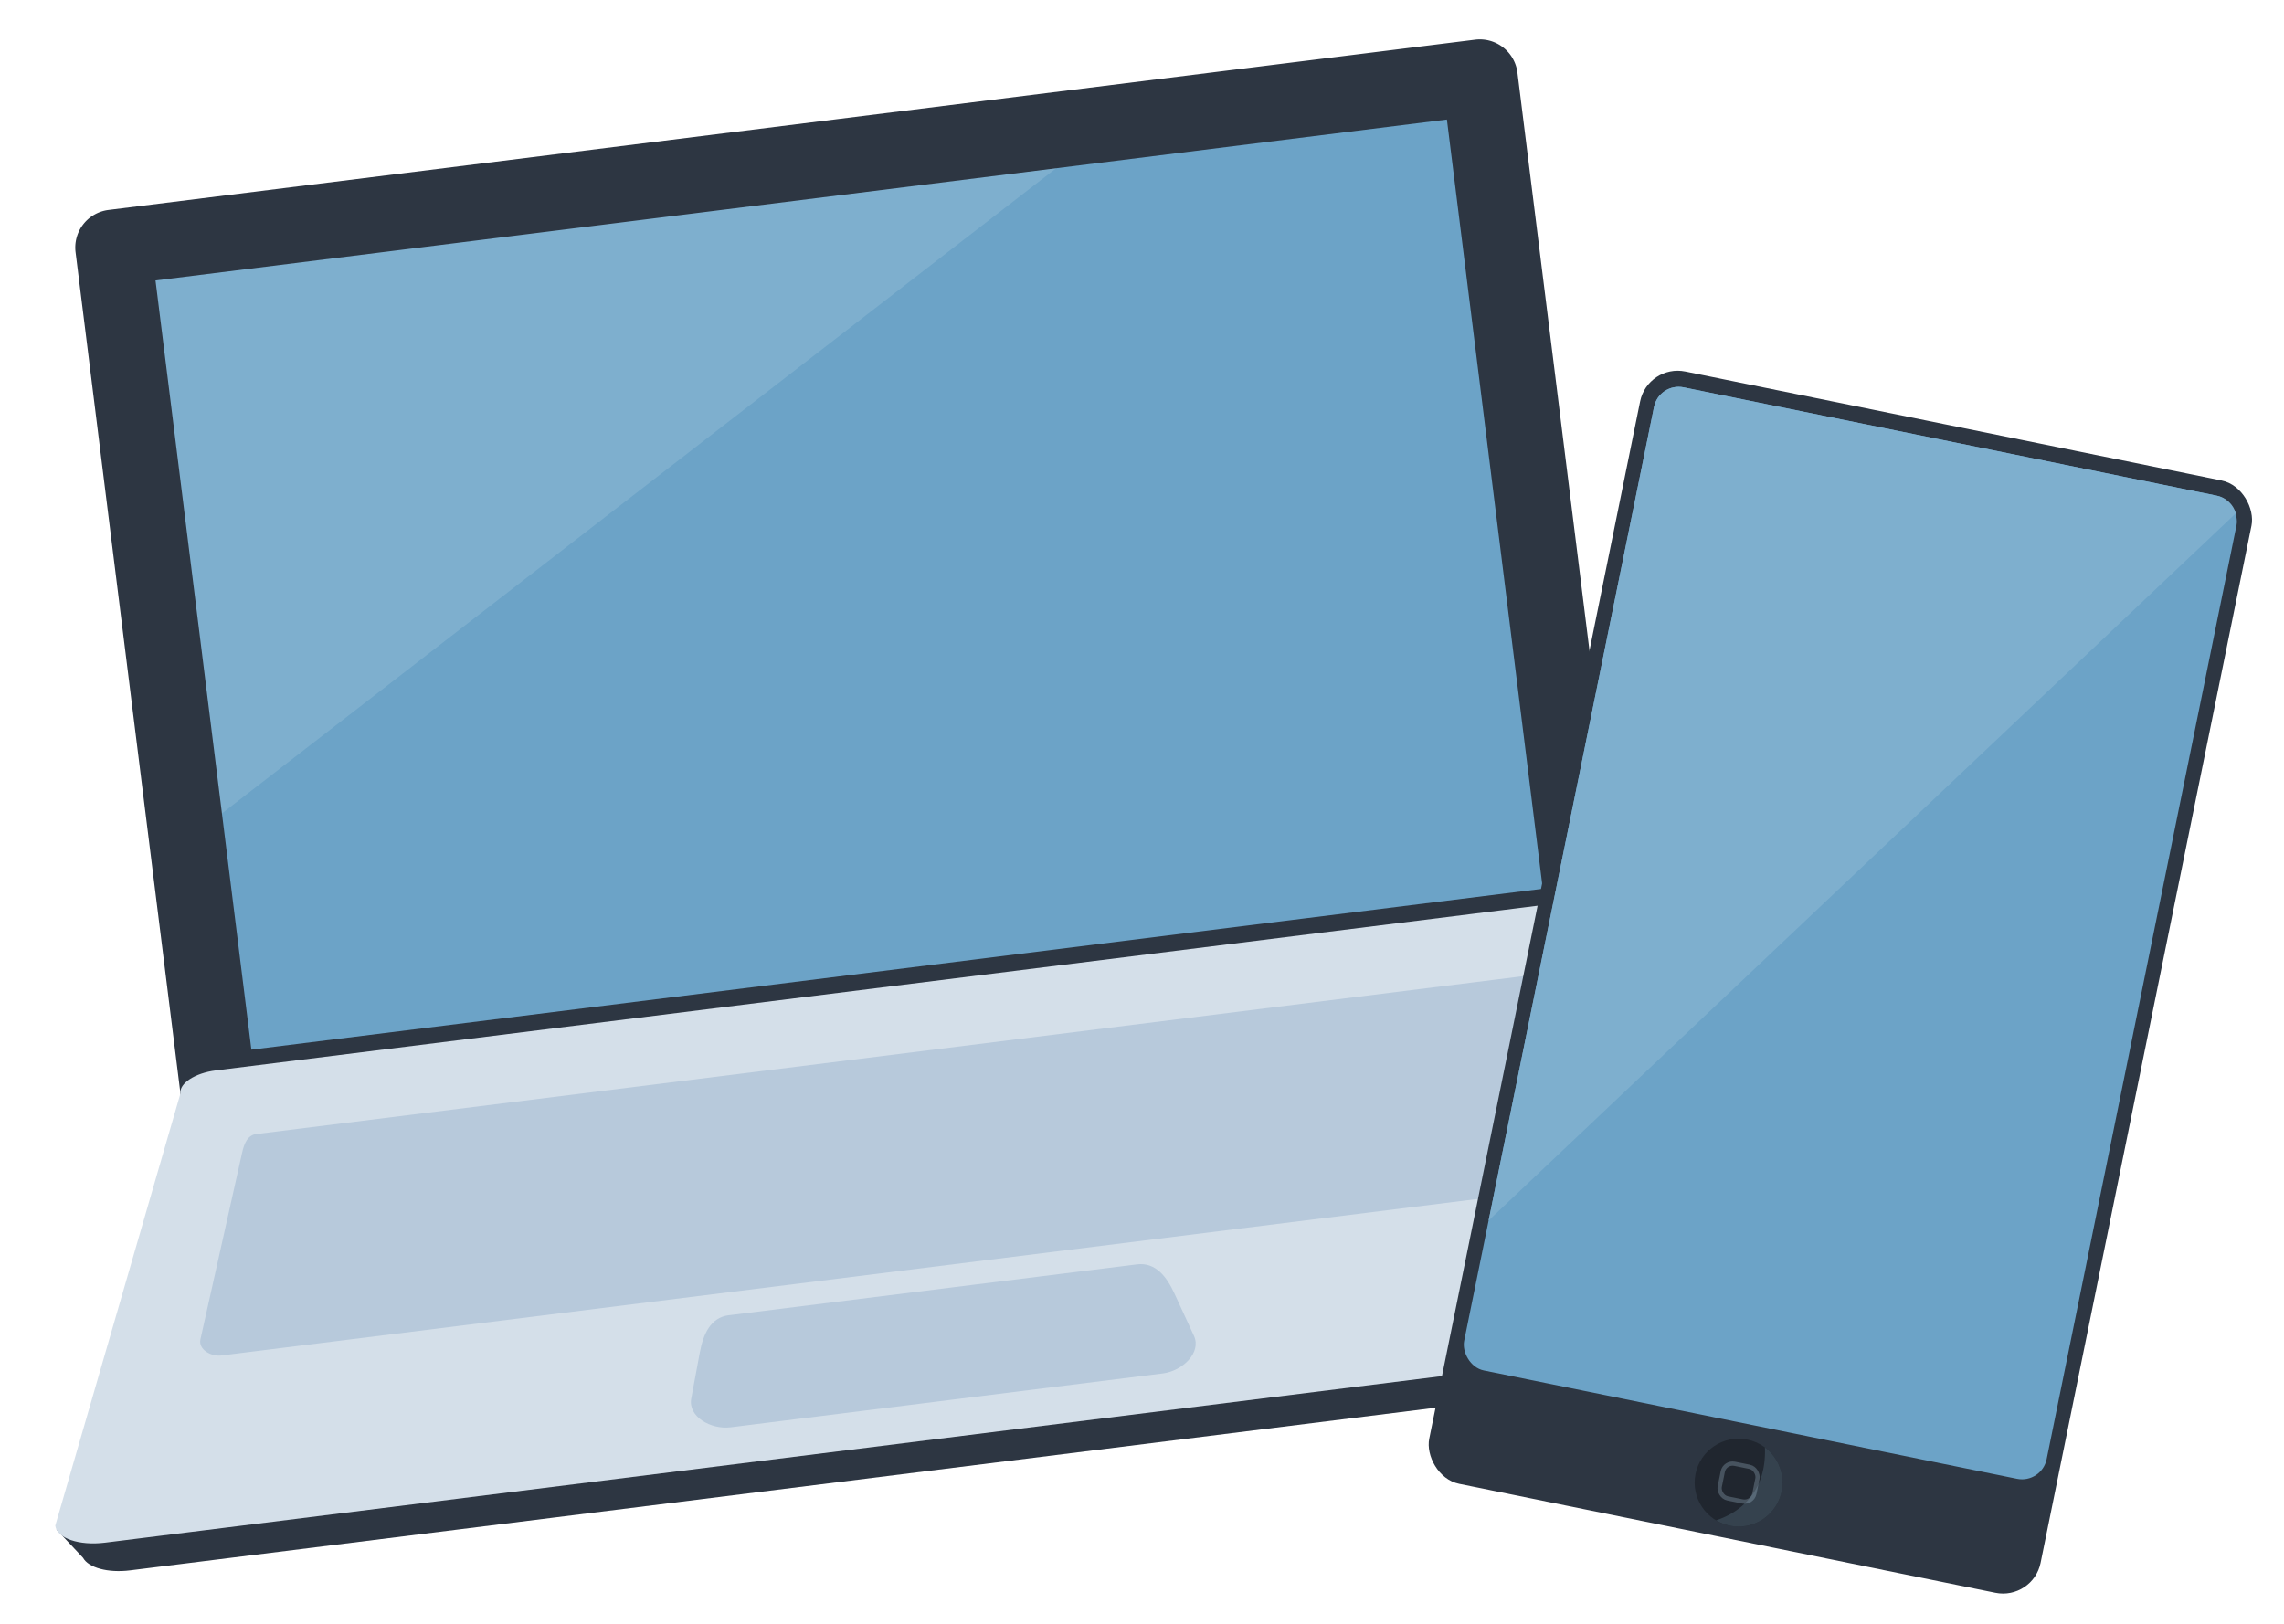 <?xml version="1.0" encoding="UTF-8" standalone="no"?>
<!-- Created with Inkscape (http://www.inkscape.org/) -->

<svg
   width="180"
   height="128"
   viewBox="0 0 47.625 33.867"
   version="1.1"
   id="svg8"
   sodipodi:docname="nowstream-technology.svg"
   inkscape:version="1.3 (0e150ed, 2023-07-21)"
   inkscape:export-filename="G:\Pictures\My Pictures\Vectors and SVGs\Laptop1.png"
   inkscape:export-xdpi="96"
   inkscape:export-ydpi="96"
   xml:space="preserve"
   xmlns:inkscape="http://www.inkscape.org/namespaces/inkscape"
   xmlns:sodipodi="http://sodipodi.sourceforge.net/DTD/sodipodi-0.dtd"
   xmlns="http://www.w3.org/2000/svg"
   xmlns:svg="http://www.w3.org/2000/svg"
   xmlns:rdf="http://www.w3.org/1999/02/22-rdf-syntax-ns#"
   xmlns:cc="http://creativecommons.org/ns#"
   xmlns:dc="http://purl.org/dc/elements/1.1/"><defs
     id="defs2" /><sodipodi:namedview
     id="base"
     pagecolor="#000000"
     bordercolor="#666666"
     borderopacity="1.0"
     inkscape:pageopacity="0.0"
     inkscape:pageshadow="2"
     inkscape:zoom="1.4"
     inkscape:cx="115.71429"
     inkscape:cy="67.857143"
     inkscape:document-units="mm"
     inkscape:current-layer="layer1"
     showgrid="false"
     borderlayer="true"
     inkscape:showpageshadow="false"
     inkscape:pagecheckerboard="true"
     units="px"
     inkscape:window-width="1600"
     inkscape:window-height="837"
     inkscape:window-x="-8"
     inkscape:window-y="-8"
     inkscape:window-maximized="1"
     inkscape:snap-global="false"
     inkscape:object-paths="false"
     inkscape:object-nodes="true"
     inkscape:deskcolor="#505050" /><g
     inkscape:label="Layer 1"
     inkscape:groupmode="layer"
     id="layer1"
     transform="translate(0,311.542)"><g
       id="g2"
       transform="matrix(1.083,0,0,1.083,0.236,23.519)"><rect
         style="opacity:1;fill:#6ca3c7;fill-opacity:1;fill-rule:nonzero;stroke:none;stroke-width:1.537;stroke-linecap:round;stroke-linejoin:round;stroke-miterlimit:4;stroke-dasharray:none;stroke-dashoffset:0;stroke-opacity:1;paint-order:markers stroke fill"
         id="rect847"
         width="26.38"
         height="15.717"
         x="39.686"
         y="-301.698"
         transform="rotate(-7.104)" /><path
         style="opacity:1;fill:#7eafce;fill-opacity:1;fill-rule:nonzero;stroke:none;stroke-width:2.27;stroke-linecap:round;stroke-linejoin:round;stroke-miterlimit:4;stroke-dasharray:none;stroke-dashoffset:0;stroke-opacity:1;paint-order:markers stroke fill"
         d="m 3.312,-304.445 -1.207,0.431 1.342,10.767 17.281,-13.368 z"
         id="path856"
         inkscape:connector-curvature="0" /><path
         style="color:#000000;font-style:normal;font-variant:normal;font-weight:normal;font-stretch:normal;font-size:medium;line-height:normal;font-family:sans-serif;font-variant-ligatures:normal;font-variant-position:normal;font-variant-caps:normal;font-variant-numeric:normal;font-variant-alternates:normal;font-feature-settings:normal;text-indent:0;text-align:start;text-decoration:none;text-decoration-line:none;text-decoration-style:solid;text-decoration-color:#000000;letter-spacing:normal;word-spacing:normal;text-transform:none;writing-mode:lr-tb;direction:ltr;text-orientation:mixed;dominant-baseline:auto;baseline-shift:baseline;text-anchor:start;white-space:normal;shape-padding:0;clip-rule:nonzero;display:inline;overflow:visible;visibility:visible;opacity:1;isolation:auto;mix-blend-mode:normal;color-interpolation:sRGB;color-interpolation-filters:linearRGB;solid-color:#000000;solid-opacity:1;vector-effect:none;fill:#2d3642;fill-opacity:1;fill-rule:nonzero;stroke:none;stroke-width:1.46;stroke-linecap:round;stroke-linejoin:round;stroke-miterlimit:4;stroke-dasharray:none;stroke-dashoffset:0;stroke-opacity:1;paint-order:markers stroke fill;color-rendering:auto;image-rendering:auto;shape-rendering:auto;text-rendering:auto;enable-background:accumulate"
         d="m 1.871,-305.339 a 0.73,0.73 0 0 0 -0.634,0.815 l 2.027,16.262 a 0.73,0.73 0 0 0 0.815,0.634 l 26.312,-3.279 a 0.73,0.73 0 0 0 0.634,-0.815 l -2.027,-16.262 a 0.73,0.73 0 0 0 -0.815,-0.634 z m 0.905,1.358 24.864,-3.099 1.846,14.813 -24.864,3.099 z"
         id="rect826"
         inkscape:connector-curvature="0" /><path
         style="color:#000000;font-style:normal;font-variant:normal;font-weight:normal;font-stretch:normal;font-size:medium;line-height:normal;font-family:sans-serif;font-variant-ligatures:normal;font-variant-position:normal;font-variant-caps:normal;font-variant-numeric:normal;font-variant-alternates:normal;font-feature-settings:normal;text-indent:0;text-align:start;text-decoration:none;text-decoration-line:none;text-decoration-style:solid;text-decoration-color:#000000;letter-spacing:normal;word-spacing:normal;text-transform:none;writing-mode:lr-tb;direction:ltr;text-orientation:mixed;dominant-baseline:auto;baseline-shift:baseline;text-anchor:start;white-space:normal;shape-padding:0;clip-rule:nonzero;display:inline;overflow:visible;visibility:visible;opacity:1;isolation:auto;mix-blend-mode:normal;color-interpolation:sRGB;color-interpolation-filters:linearRGB;solid-color:#000000;solid-opacity:1;vector-effect:none;fill:#2d3642;fill-opacity:1;fill-rule:nonzero;stroke:none;stroke-width:0.995;stroke-linecap:round;stroke-linejoin:round;stroke-miterlimit:4;stroke-dasharray:none;stroke-dashoffset:0;stroke-opacity:1;paint-order:markers stroke fill;color-rendering:auto;image-rendering:auto;shape-rendering:auto;text-rendering:auto;enable-background:accumulate"
         d="m 4.445,-287.385 c -0.39,0.049 -0.687,0.242 -0.663,0.433 l -1.969,6.798 -0.945,0.226 0.513,0.547 2.226e-4,-3e-5 c 0.102,0.189 0.478,0.295 0.907,0.241 l 31.923,-3.978 c 0.429,-0.053 0.767,-0.248 0.82,-0.456 l 2.22e-4,-3e-5 0.363,-0.657 -0.972,0.013 -3.577,-6.107 c -0.024,-0.19 -0.359,-0.305 -0.749,-0.257 z"
         id="path849"
         inkscape:connector-curvature="0"
         sodipodi:nodetypes="ccccccccccccccc" /><path
         style="color:#000000;font-style:normal;font-variant:normal;font-weight:normal;font-stretch:normal;font-size:medium;line-height:normal;font-family:sans-serif;font-variant-ligatures:normal;font-variant-position:normal;font-variant-caps:normal;font-variant-numeric:normal;font-variant-alternates:normal;font-feature-settings:normal;text-indent:0;text-align:start;text-decoration:none;text-decoration-line:none;text-decoration-style:solid;text-decoration-color:#000000;letter-spacing:normal;word-spacing:normal;text-transform:none;writing-mode:lr-tb;direction:ltr;text-orientation:mixed;dominant-baseline:auto;baseline-shift:baseline;text-anchor:start;white-space:normal;shape-padding:0;clip-rule:nonzero;display:inline;overflow:visible;visibility:visible;opacity:1;isolation:auto;mix-blend-mode:normal;color-interpolation:sRGB;color-interpolation-filters:linearRGB;solid-color:#000000;solid-opacity:1;vector-effect:none;fill:#d4dfe9;fill-opacity:1;fill-rule:nonzero;stroke:none;stroke-width:1.02;stroke-linecap:round;stroke-linejoin:round;stroke-miterlimit:4;stroke-dasharray:none;stroke-dashoffset:0;stroke-opacity:1;paint-order:markers stroke fill;color-rendering:auto;image-rendering:auto;shape-rendering:auto;text-rendering:auto;enable-background:accumulate"
         d="m 3.936,-288.768 c -0.4,0.05 -0.705,0.249 -0.68,0.444 l -2.41,8.323 c 0.03,0.243 0.459,0.39 0.956,0.328 l 32.748,-4.081 c 0.498,-0.062 0.877,-0.309 0.847,-0.553 l -4.379,-7.476 c -0.024,-0.195 -0.368,-0.313 -0.768,-0.264 z"
         id="rect828"
         inkscape:connector-curvature="0"
         sodipodi:nodetypes="ccccccccc" /><path
         style="opacity:1;fill:#b7c9db;fill-opacity:1;fill-rule:nonzero;stroke:none;stroke-width:1.698;stroke-linecap:round;stroke-linejoin:round;stroke-miterlimit:4;stroke-dasharray:none;stroke-dashoffset:0;stroke-opacity:1;paint-order:markers stroke fill"
         d="m 13.815,-284.053 7.86,-0.98 c 0.354,-0.044 0.569,0.235 0.718,0.559 l 0.377,0.818 c 0.149,0.323 -0.222,0.676 -0.597,0.723 l -8.326,1.038 c -0.375,0.047 -0.822,-0.204 -0.756,-0.555 l 0.165,-0.886 c 0.065,-0.351 0.205,-0.674 0.559,-0.718 z"
         id="rect838"
         inkscape:connector-curvature="0"
         sodipodi:nodetypes="sssssssss" /><path
         style="opacity:1;fill:#b7c9db;fill-opacity:1;fill-rule:nonzero;stroke:none;stroke-width:1.46;stroke-linecap:round;stroke-linejoin:round;stroke-miterlimit:4;stroke-dasharray:none;stroke-dashoffset:0;stroke-opacity:1;paint-order:markers stroke fill"
         d="m 4.727,-287.544 25.199,-3.141 c 0.18,-0.022 0.28,0.114 0.365,0.284 l 1.659,3.284 c 0.09,0.177 -0.114,0.376 -0.312,0.4 l -27.597,3.439 c -0.197,0.025 -0.444,-0.118 -0.4,-0.312 l 0.802,-3.591 c 0.04,-0.18 0.104,-0.343 0.284,-0.365 z"
         id="rect844"
         inkscape:connector-curvature="0"
         sodipodi:nodetypes="sssssssss" /></g><g
       id="g1"
       transform="matrix(0.92,0.187,-0.187,0.92,35.604,-311.622)"><rect
         x="0.327"
         y="8.27"
         width="13.856"
         height="25.216"
         ry="0.851"
         fill="#2d3642"
         id="rect1"
         style="stroke-width:0.032" /><rect
         x="0.654"
         y="8.622"
         width="13.202"
         height="22.287"
         ry="0.558"
         fill="#6ca3c7"
         id="rect2"
         style="stroke-width:0.032" /><circle
         cx="7.255"
         cy="32.224"
         r="0.976"
         fill="#20262f"
         id="circle2"
         style="stroke-width:0.032" /><path
         d="m 1.212,8.622 c -0.309,0 -0.558,0.249 -0.558,0.558 V 27.623 L 13.789,8.92 C 13.695,8.743 13.512,8.622 13.297,8.622 Z"
         fill="#7eafce"
         id="path2"
         style="stroke-width:0.032" /><path
         d="m 7.672,31.341 c 0.223,0.915 -0.203,1.496 -0.738,1.802 a 0.976,0.976 0 0 0 0.321,0.057 0.976,0.976 0 0 0 0.976,-0.976 0.976,0.976 0 0 0 -0.559,-0.883 z"
         fill="#35424e"
         id="path3"
         style="stroke-width:0.032" /><rect
         x="6.862"
         y="31.831"
         width="0.785"
         height="0.785"
         ry="0.223"
         fill="none"
         stroke="#c0dcf0"
         stroke-linecap="round"
         stroke-linejoin="round"
         stroke-opacity="0.246"
         stroke-width="0.094"
         id="rect3" /></g></g></svg>
